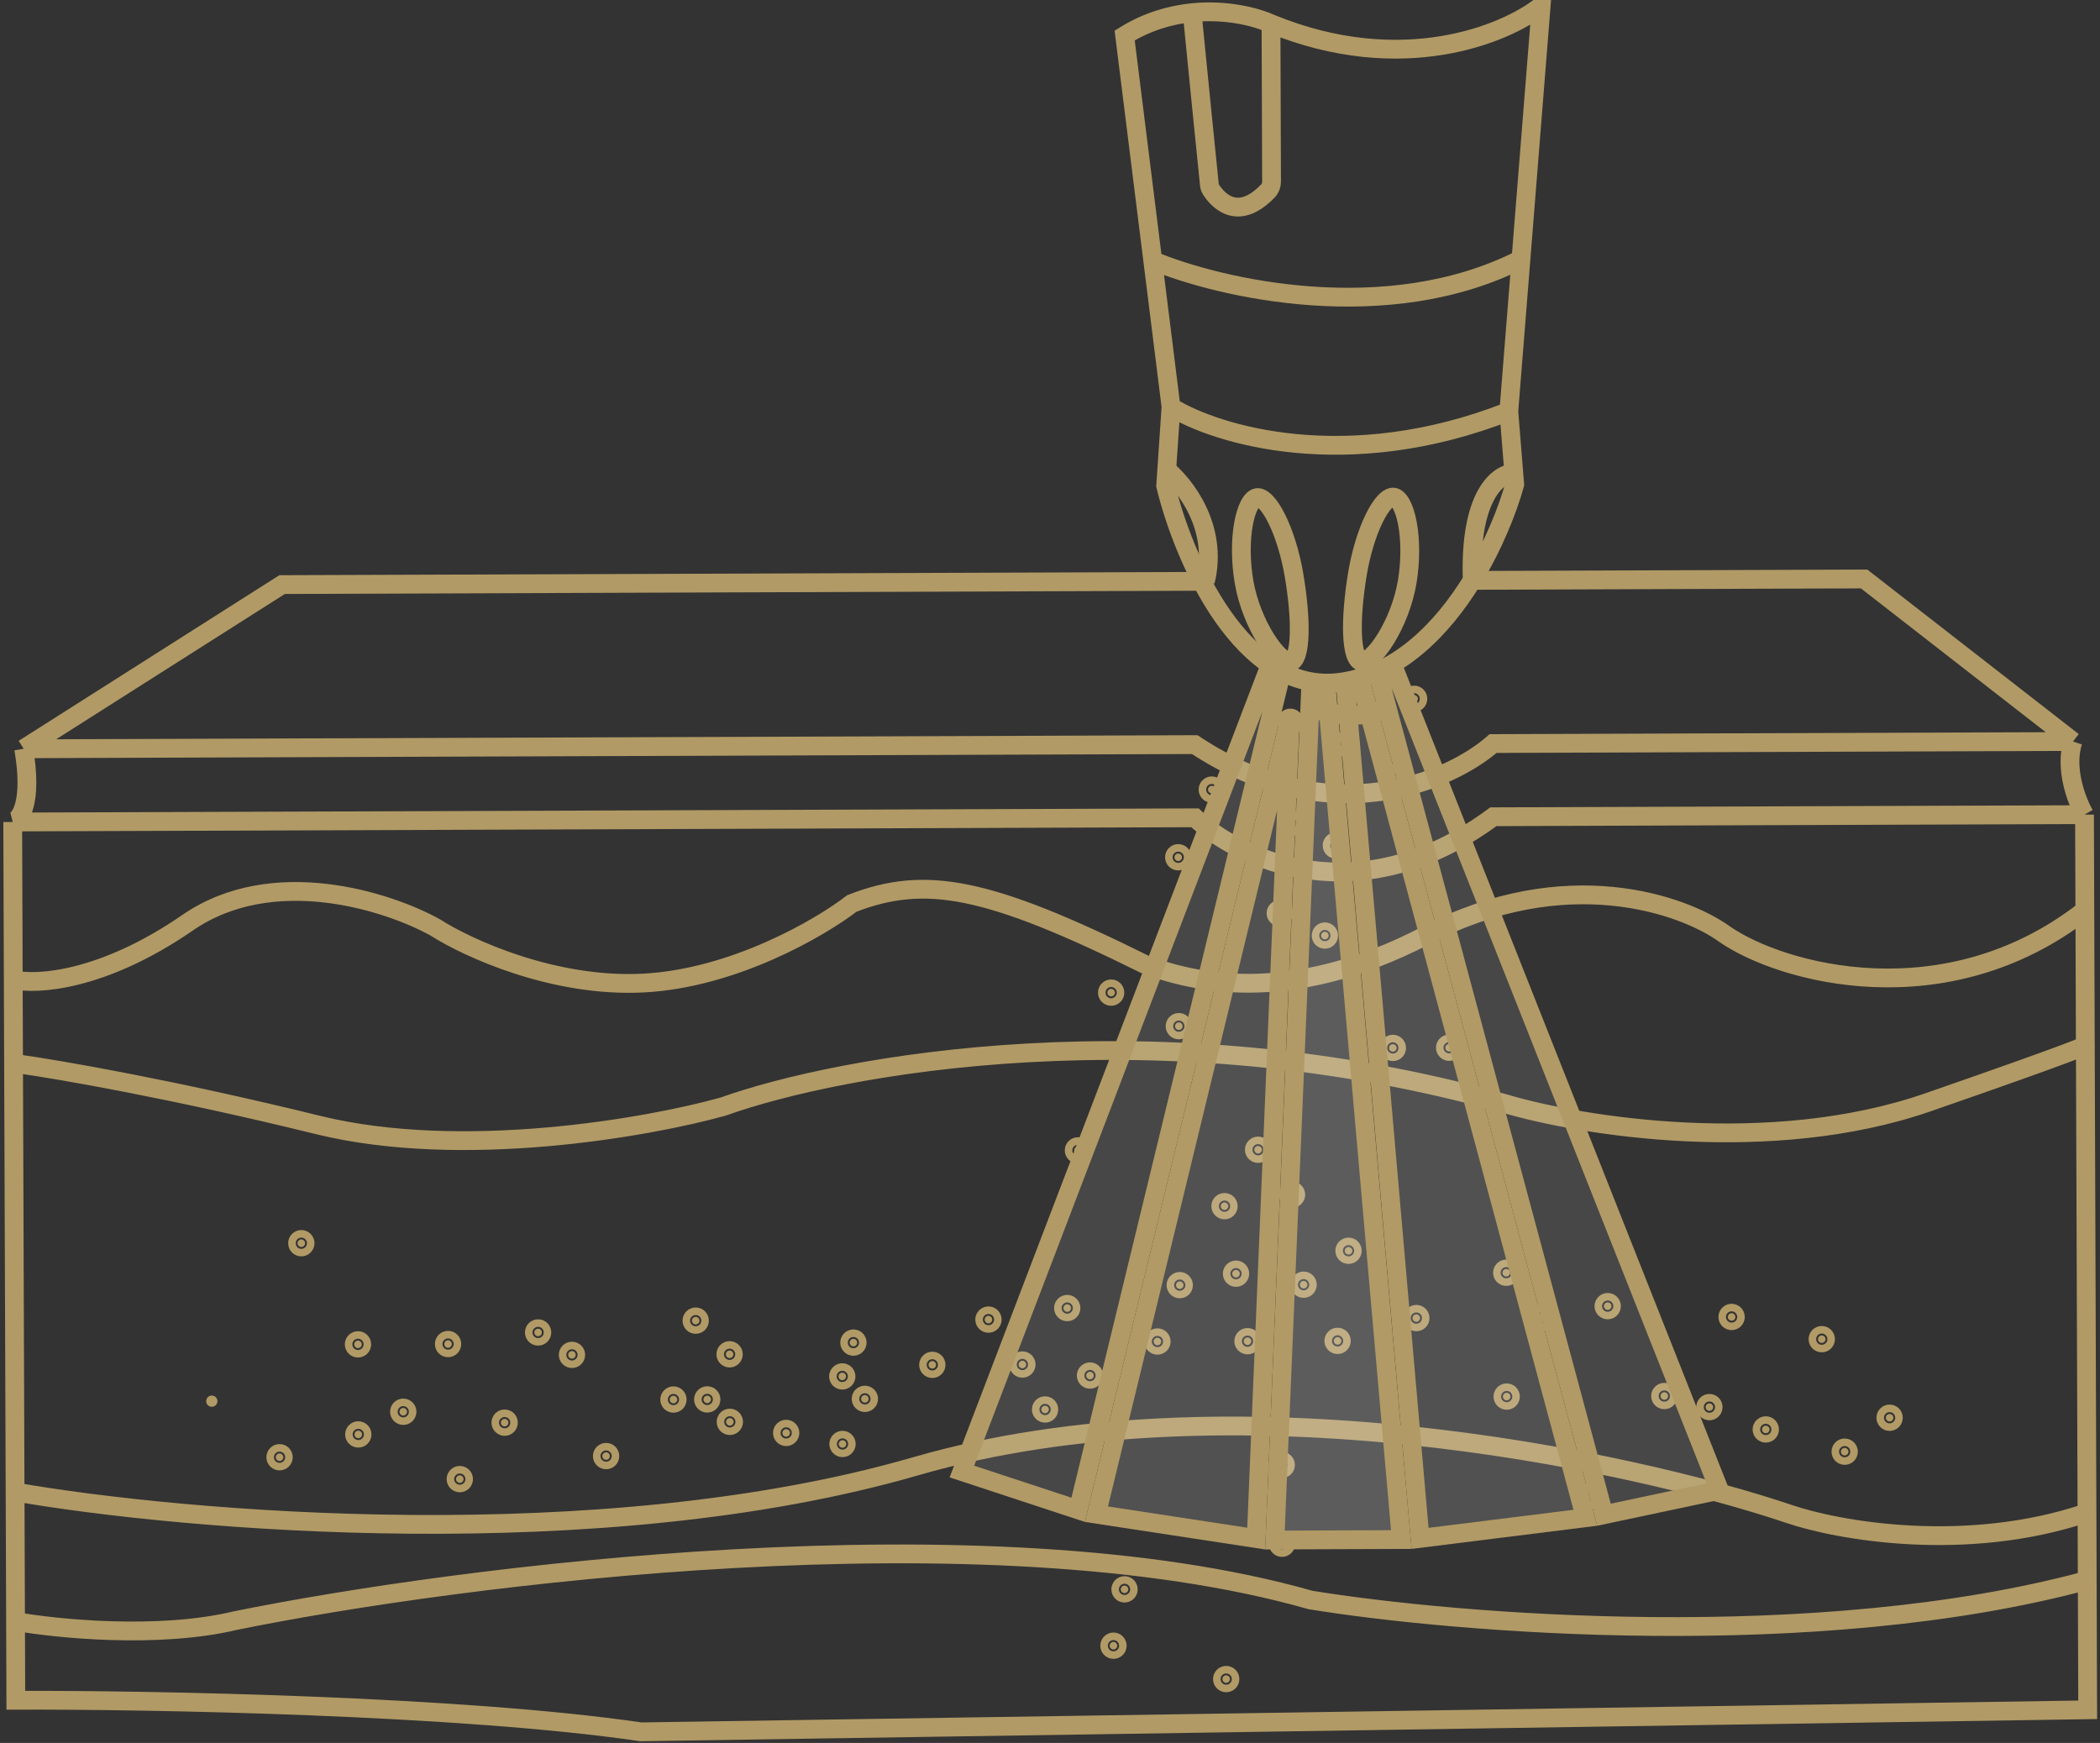 <?xml version="1.0" encoding="UTF-8"?> <svg xmlns="http://www.w3.org/2000/svg" width="447" height="371" viewBox="0 0 447 371" fill="none"><rect x="0" y="0" width="447" height="371" fill="#333333" stroke="none"/><path d="M5.046 159.381L60.048 124.433L255.684 123.738M5.046 159.381L254.305 158.496C283.134 177.568 308.66 166.293 317.819 158.271L441.25 157.833M5.046 159.381C7.005 170.878 4.301 174.563 2.705 174.968M441.25 157.833L396.787 123.238L312.902 123.535M441.25 157.833C439.353 163.592 442.094 170.613 443.702 173.403M2.705 174.968L254.361 174.075C263.579 182.83 289.188 195.043 317.874 173.85L443.702 173.403M2.705 174.968L3.211 317.573M443.702 173.403L444.229 322M3.211 317.573L3.309 345.135M3.211 317.573C39.184 323.837 127.891 331.511 194.932 312.099C261.972 292.687 346.721 310.762 380.716 322.225C391.114 325.784 418.375 330.72 444.229 322M444.229 322L444.28 336.38M3.309 345.135L3.368 361.912C31.73 361.812 98.044 363.014 136.412 368.631L444.378 363.943L444.28 336.38M3.309 345.135C12.102 346.702 33.761 348.862 50.045 344.969C97.546 335.306 209.823 320.895 278.919 340.562C310.095 345.645 386.813 351.924 444.28 336.38" stroke="#B19A65" stroke-width="4"></path><path d="M4.086 226.493C12.479 227.662 36.941 231.889 67.646 239.45C98.351 247.01 137.953 239.999 153.915 235.549C178.65 226.673 246.594 214.128 320.487 234.958C336.483 239.694 376.851 246.262 410.365 234.639C443.878 223.015 443.876 222.536 443.876 222.536" stroke="#B19A65" stroke-width="4"></path><path d="M2.824 208.522C7.622 209.703 21.76 208.934 39.931 196.407C58.101 183.879 82.656 191.861 92.663 197.418C99.469 201.788 117.874 210.271 137.045 209.244C156.215 208.217 174.552 197.527 181.324 192.31C196.882 186.263 210.072 188.613 243.686 205.271C253.286 208.832 273.918 214.511 303.583 199.066C333.248 183.622 358.285 192.481 367.096 198.841C379.109 207.187 414.137 216.889 443.774 193.775" stroke="#B19A65" stroke-width="4"></path><path d="M270.539 5.046C298.382 16.452 320.48 7.266 328.048 1.247L323.746 55.189M270.539 5.046C267.349 3.587 261.032 1.959 253.754 2.699M270.539 5.046L270.659 38.672C270.661 39.398 270.406 40.108 269.902 40.632C263.144 47.662 258.847 42.066 257.756 40.321C257.561 40.01 257.463 39.668 257.426 39.303C257.053 35.643 254.888 14.355 253.754 2.699M323.746 55.189L321.164 87.555M323.746 55.189C295.276 69.671 259.633 61.409 245.371 55.467M253.754 2.699C249.167 3.165 244.198 4.571 239.391 7.553L245.371 55.467M249.258 86.611L248.119 103.393C251.768 118.559 264.336 148.155 285.417 145.204C297.702 143.484 307.028 133.826 313.375 123.534M249.258 86.611L245.371 55.467M249.258 86.611C258.866 92.569 286.699 101.099 321.164 87.555M313.375 123.534C317.92 116.164 320.936 108.468 322.418 103.129L322.225 100.733M313.375 123.534C312.729 105.321 319.006 100.745 322.225 100.733M321.164 87.555L322.225 100.733" stroke="#B19A65" stroke-width="4"></path><path d="M275.415 122.265C276.196 126.813 276.647 131.444 276.539 134.988C276.485 136.765 276.291 138.234 275.947 139.274C275.592 140.346 275.141 140.788 274.693 140.865C274.456 140.906 274.146 140.861 273.754 140.678C273.364 140.497 272.924 140.193 272.449 139.768C271.498 138.917 270.459 137.626 269.448 136.016C267.43 132.798 265.579 128.387 264.807 123.891C264.032 119.376 264.081 114.926 264.682 111.558C264.984 109.871 265.419 108.481 265.942 107.494C266.477 106.486 267.04 106.012 267.544 105.926C268.032 105.842 268.673 106.101 269.447 106.899C270.205 107.68 270.995 108.883 271.756 110.414C273.277 113.471 274.637 117.737 275.415 122.265Z" stroke="#B19A65" stroke-width="4"></path><path d="M288.928 122.217C288.179 126.77 287.761 131.405 287.893 134.948C287.96 136.724 288.164 138.192 288.516 139.23C288.879 140.299 289.333 140.738 289.782 140.812C290.019 140.851 290.329 140.803 290.719 140.618C291.107 140.434 291.545 140.127 292.017 139.698C292.962 138.841 293.993 137.542 294.991 135.925C296.987 132.693 298.807 128.269 299.547 123.768C300.29 119.248 300.21 114.798 299.584 111.434C299.271 109.75 298.825 108.362 298.295 107.379C297.753 106.375 297.187 105.905 296.682 105.822C296.194 105.742 295.555 106.006 294.786 106.81C294.034 107.596 293.253 108.804 292.502 110.341C291.003 113.409 289.673 117.684 288.928 122.217Z" stroke="#B19A65" stroke-width="4"></path><path d="M248.105 99.798C252.111 102.979 259.414 112.221 256.579 123.735" stroke="#B19A65" stroke-width="4"></path><path d="M64.942 264.625C64.943 265.068 64.585 265.428 64.143 265.43C63.7 265.431 63.34 265.074 63.338 264.631C63.337 264.188 63.694 263.828 64.137 263.826C64.58 263.825 64.94 264.183 64.942 264.625Z" fill="#B19A65" stroke="#B19A65" stroke-width="4"></path><path d="M77.002 286.153C77.004 286.596 76.646 286.956 76.203 286.958C75.761 286.959 75.4 286.601 75.399 286.159C75.397 285.716 75.755 285.356 76.198 285.354C76.64 285.353 77.001 285.71 77.002 286.153Z" fill="#B19A65" stroke="#B19A65" stroke-width="4"></path><path d="M96.176 286.085C96.178 286.528 95.82 286.888 95.377 286.89C94.934 286.891 94.574 286.534 94.573 286.091C94.571 285.648 94.929 285.288 95.371 285.286C95.814 285.285 96.174 285.643 96.176 286.085Z" fill="#B19A65" stroke="#B19A65" stroke-width="4"></path><path d="M86.639 300.499C86.641 300.942 86.283 301.302 85.84 301.304C85.397 301.305 85.037 300.948 85.035 300.505C85.034 300.062 85.392 299.702 85.834 299.7C86.277 299.699 86.637 300.057 86.639 300.499Z" fill="#B19A65" stroke="#B19A65" stroke-width="4"></path><path d="M77.069 305.327C77.07 305.77 76.713 306.13 76.27 306.131C75.827 306.133 75.467 305.775 75.465 305.333C75.464 304.89 75.821 304.53 76.264 304.528C76.707 304.526 77.067 304.884 77.069 305.327Z" fill="#B19A65" stroke="#B19A65" stroke-width="4"></path><path d="M60.309 310.18C60.31 310.623 59.953 310.983 59.51 310.985C59.067 310.986 58.707 310.628 58.705 310.186C58.704 309.743 59.062 309.383 59.504 309.381C59.947 309.379 60.307 309.737 60.309 310.18Z" fill="#B19A65" stroke="#B19A65" stroke-width="4"></path><path d="M45.09 299.448C45.752 299.446 46.286 298.907 46.284 298.246C46.281 297.584 45.743 297.049 45.081 297.051C44.419 297.054 43.885 297.592 43.887 298.254C43.889 298.916 44.428 299.45 45.09 299.448Z" fill="#B19A65"></path><path d="M108.219 302.82C108.221 303.263 107.863 303.623 107.42 303.625C106.978 303.626 106.617 303.268 106.616 302.826C106.614 302.383 106.972 302.023 107.414 302.021C107.857 302.02 108.217 302.377 108.219 302.82Z" fill="#B19A65" stroke="#B19A65" stroke-width="4"></path><path d="M98.674 314.837C98.676 315.28 98.318 315.64 97.875 315.642C97.433 315.643 97.072 315.286 97.071 314.843C97.069 314.4 97.427 314.04 97.87 314.038C98.312 314.037 98.672 314.394 98.674 314.837Z" fill="#B19A65" stroke="#B19A65" stroke-width="4"></path><path d="M115.34 283.62C115.342 284.063 114.984 284.423 114.541 284.424C114.099 284.426 113.738 284.068 113.737 283.626C113.735 283.183 114.093 282.823 114.536 282.821C114.978 282.819 115.339 283.177 115.34 283.62Z" fill="#B19A65" stroke="#B19A65" stroke-width="4"></path><path d="M122.547 288.388C122.549 288.831 122.191 289.191 121.748 289.193C121.306 289.194 120.945 288.836 120.944 288.394C120.942 287.951 121.3 287.591 121.743 287.589C122.185 287.587 122.546 287.945 122.547 288.388Z" fill="#B19A65" stroke="#B19A65" stroke-width="4"></path><path d="M266.342 285.481C266.344 285.924 265.986 286.284 265.543 286.286C265.101 286.287 264.74 285.93 264.739 285.487C264.737 285.044 265.095 284.684 265.538 284.682C265.98 284.681 266.34 285.039 266.342 285.481Z" fill="#B19A65" stroke="#B19A65" stroke-width="4"></path><path d="M285.516 285.413C285.518 285.856 285.16 286.216 284.717 286.217C284.274 286.219 283.914 285.861 283.912 285.419C283.911 284.976 284.269 284.616 284.711 284.614C285.154 284.612 285.514 284.97 285.516 285.413Z" fill="#B19A65" stroke="#B19A65" stroke-width="4"></path><path d="M278.285 273.455C278.287 273.898 277.929 274.258 277.487 274.259C277.044 274.261 276.684 273.903 276.682 273.46C276.68 273.018 277.038 272.658 277.481 272.656C277.924 272.654 278.284 273.012 278.285 273.455Z" fill="#B19A65" stroke="#B19A65" stroke-width="4"></path><path d="M302.276 280.56C302.277 281.003 301.92 281.363 301.477 281.365C301.034 281.366 300.674 281.009 300.672 280.566C300.671 280.123 301.028 279.763 301.471 279.761C301.914 279.76 302.274 280.118 302.276 280.56Z" fill="#B19A65" stroke="#B19A65" stroke-width="4"></path><path d="M321.51 297.269C321.512 297.712 321.154 298.072 320.711 298.074C320.269 298.075 319.908 297.718 319.907 297.275C319.905 296.832 320.263 296.472 320.706 296.47C321.148 296.469 321.508 296.827 321.51 297.269Z" fill="#B19A65" stroke="#B19A65" stroke-width="4"></path><path d="M321.416 270.905C321.418 271.348 321.06 271.708 320.617 271.71C320.175 271.711 319.814 271.353 319.813 270.911C319.811 270.468 320.169 270.108 320.612 270.106C321.055 270.105 321.415 270.462 321.416 270.905Z" fill="#B19A65" stroke="#B19A65" stroke-width="4"></path><path d="M328.641 280.467C328.643 280.91 328.285 281.27 327.842 281.272C327.399 281.273 327.039 280.915 327.037 280.473C327.036 280.03 327.394 279.67 327.836 279.668C328.279 279.667 328.639 280.024 328.641 280.467Z" fill="#B19A65" stroke="#B19A65" stroke-width="4"></path><path d="M343.012 278.019C343.014 278.462 342.656 278.822 342.213 278.824C341.77 278.825 341.41 278.468 341.409 278.025C341.407 277.582 341.765 277.222 342.207 277.22C342.65 277.219 343.01 277.577 343.012 278.019Z" fill="#B19A65" stroke="#B19A65" stroke-width="4"></path><path d="M355.065 297.15C355.066 297.593 354.709 297.953 354.266 297.955C353.823 297.956 353.463 297.598 353.461 297.156C353.46 296.713 353.818 296.353 354.26 296.351C354.703 296.35 355.063 296.707 355.065 297.15Z" fill="#B19A65" stroke="#B19A65" stroke-width="4"></path><path d="M369.385 280.322C369.387 280.765 369.029 281.125 368.586 281.127C368.143 281.128 367.783 280.77 367.782 280.328C367.78 279.885 368.138 279.525 368.581 279.523C369.023 279.522 369.383 279.879 369.385 280.322Z" fill="#B19A65" stroke="#B19A65" stroke-width="4"></path><path d="M376.66 304.264C376.662 304.707 376.304 305.067 375.862 305.068C375.419 305.07 375.059 304.712 375.057 304.27C375.055 303.827 375.413 303.467 375.856 303.465C376.299 303.463 376.659 303.821 376.66 304.264Z" fill="#B19A65" stroke="#B19A65" stroke-width="4"></path><path d="M388.577 285.048C388.578 285.491 388.22 285.851 387.778 285.853C387.335 285.854 386.975 285.497 386.973 285.054C386.971 284.611 387.329 284.251 387.772 284.249C388.215 284.248 388.575 284.605 388.577 285.048Z" fill="#B19A65" stroke="#B19A65" stroke-width="4"></path><path d="M297.28 223.056C297.281 223.499 296.923 223.859 296.481 223.86C296.038 223.862 295.678 223.504 295.676 223.062C295.675 222.619 296.032 222.259 296.475 222.257C296.918 222.255 297.278 222.613 297.28 223.056Z" fill="#B19A65" stroke="#B19A65" stroke-width="4"></path><path d="M364.66 299.513C364.662 299.956 364.304 300.316 363.862 300.318C363.419 300.319 363.059 299.961 363.057 299.519C363.055 299.076 363.413 298.716 363.856 298.714C364.299 298.712 364.659 299.07 364.66 299.513Z" fill="#B19A65" stroke="#B19A65" stroke-width="4"></path><path d="M338.364 318.78C338.365 319.223 338.007 319.583 337.565 319.585C337.122 319.586 336.762 319.228 336.76 318.786C336.759 318.343 337.116 317.983 337.559 317.981C338.002 317.98 338.362 318.337 338.364 318.78Z" fill="#B19A65" stroke="#B19A65" stroke-width="4"></path><path d="M273.686 328.597C273.687 329.04 273.33 329.4 272.887 329.401C272.444 329.403 272.084 329.045 272.082 328.603C272.081 328.16 272.439 327.8 272.881 327.798C273.324 327.796 273.684 328.154 273.686 328.597Z" fill="#B19A65" stroke="#B19A65" stroke-width="4"></path><path d="M273.627 311.82C273.629 312.263 273.271 312.623 272.828 312.625C272.386 312.626 272.025 312.268 272.024 311.826C272.022 311.383 272.38 311.023 272.823 311.021C273.265 311.02 273.626 311.377 273.627 311.82Z" fill="#B19A65" stroke="#B19A65" stroke-width="4"></path><path d="M240.166 338.303C240.168 338.746 239.81 339.106 239.367 339.108C238.925 339.109 238.564 338.751 238.563 338.309C238.561 337.866 238.919 337.506 239.362 337.504C239.804 337.502 240.165 337.86 240.166 338.303Z" fill="#B19A65" stroke="#B19A65" stroke-width="4"></path><path d="M237.811 350.295C237.812 350.738 237.455 351.098 237.012 351.1C236.569 351.101 236.209 350.744 236.207 350.301C236.206 349.858 236.564 349.498 237.006 349.496C237.449 349.495 237.809 349.852 237.811 350.295Z" fill="#B19A65" stroke="#B19A65" stroke-width="4"></path><path d="M261.805 357.4C261.807 357.843 261.449 358.203 261.006 358.205C260.563 358.206 260.203 357.848 260.202 357.406C260.2 356.963 260.558 356.603 261 356.601C261.443 356.6 261.803 356.957 261.805 357.4Z" fill="#B19A65" stroke="#B19A65" stroke-width="4"></path><path d="M237.319 211.285C237.32 211.728 236.963 212.088 236.52 212.089C236.077 212.091 235.717 211.733 235.715 211.291C235.714 210.848 236.071 210.488 236.514 210.486C236.957 210.484 237.317 210.842 237.319 211.285Z" fill="#B19A65" stroke="#B19A65" stroke-width="4"></path><path d="M251.596 182.473C251.598 182.916 251.24 183.276 250.797 183.277C250.354 183.279 249.994 182.921 249.993 182.479C249.991 182.036 250.349 181.676 250.791 181.674C251.234 181.672 251.594 182.03 251.596 182.473Z" fill="#B19A65" stroke="#B19A65" stroke-width="4"></path><path d="M258.737 168.067C258.738 168.51 258.381 168.87 257.938 168.872C257.495 168.873 257.135 168.515 257.133 168.073C257.132 167.63 257.489 167.27 257.932 167.268C258.375 167.267 258.735 167.624 258.737 168.067Z" fill="#B19A65" stroke="#B19A65" stroke-width="4"></path><path d="M309.262 223.014C309.264 223.457 308.906 223.817 308.463 223.818C308.02 223.82 307.66 223.462 307.659 223.02C307.657 222.577 308.015 222.217 308.457 222.215C308.9 222.213 309.26 222.571 309.262 223.014Z" fill="#B19A65" stroke="#B19A65" stroke-width="4"></path><path d="M403.016 301.774C403.018 302.217 402.66 302.577 402.217 302.579C401.774 302.58 401.414 302.223 401.412 301.78C401.411 301.337 401.769 300.977 402.211 300.975C402.654 300.974 403.014 301.331 403.016 301.774Z" fill="#B19A65" stroke="#B19A65" stroke-width="4"></path><path d="M393.455 308.998C393.457 309.441 393.099 309.801 392.657 309.803C392.214 309.804 391.853 309.447 391.852 309.004C391.85 308.561 392.208 308.201 392.651 308.199C393.093 308.198 393.454 308.556 393.455 308.998Z" fill="#B19A65" stroke="#B19A65" stroke-width="4"></path><path d="M251.725 218.424C251.727 218.867 251.369 219.227 250.926 219.229C250.483 219.23 250.123 218.872 250.121 218.43C250.12 217.987 250.478 217.627 250.92 217.625C251.363 217.624 251.723 217.981 251.725 218.424Z" fill="#B19A65" stroke="#B19A65" stroke-width="4"></path><path d="M275.463 153.628C275.465 154.071 275.107 154.431 274.664 154.433C274.222 154.434 273.861 154.077 273.86 153.634C273.858 153.191 274.216 152.831 274.659 152.829C275.101 152.828 275.462 153.185 275.463 153.628Z" fill="#B19A65" stroke="#B19A65" stroke-width="4"></path><path d="M144.153 297.899C144.154 298.342 143.796 298.702 143.354 298.704C142.911 298.705 142.551 298.348 142.549 297.905C142.548 297.462 142.905 297.102 143.348 297.1C143.791 297.099 144.151 297.456 144.153 297.899Z" fill="#B19A65" stroke="#B19A65" stroke-width="4"></path><path d="M129.815 309.933C129.816 310.376 129.459 310.736 129.016 310.737C128.573 310.739 128.213 310.381 128.211 309.939C128.21 309.496 128.568 309.136 129.01 309.134C129.453 309.132 129.813 309.49 129.815 309.933Z" fill="#B19A65" stroke="#B19A65" stroke-width="4"></path><path d="M148.887 281.105C148.889 281.548 148.531 281.908 148.088 281.91C147.645 281.911 147.285 281.554 147.284 281.111C147.282 280.668 147.64 280.308 148.082 280.306C148.525 280.305 148.885 280.662 148.887 281.105Z" fill="#B19A65" stroke="#B19A65" stroke-width="4"></path><path d="M156.102 288.269C156.103 288.712 155.746 289.072 155.303 289.074C154.86 289.075 154.5 288.718 154.498 288.275C154.497 287.832 154.855 287.472 155.297 287.47C155.74 287.469 156.1 287.827 156.102 288.269Z" fill="#B19A65" stroke="#B19A65" stroke-width="4"></path><path d="M151.342 297.873C151.344 298.316 150.986 298.676 150.543 298.678C150.101 298.679 149.74 298.322 149.739 297.879C149.737 297.436 150.095 297.076 150.538 297.074C150.98 297.073 151.34 297.431 151.342 297.873Z" fill="#B19A65" stroke="#B19A65" stroke-width="4"></path><path d="M156.153 302.65C156.154 303.093 155.797 303.453 155.354 303.455C154.911 303.456 154.551 303.098 154.549 302.656C154.548 302.213 154.905 301.853 155.348 301.851C155.791 301.85 156.151 302.207 156.153 302.65Z" fill="#B19A65" stroke="#B19A65" stroke-width="4"></path><path d="M168.145 305.004C168.146 305.447 167.789 305.807 167.346 305.809C166.903 305.81 166.543 305.453 166.541 305.01C166.54 304.567 166.898 304.207 167.34 304.205C167.783 304.204 168.143 304.562 168.145 305.004Z" fill="#B19A65" stroke="#B19A65" stroke-width="4"></path><path d="M180.086 292.978C180.088 293.421 179.73 293.781 179.287 293.783C178.845 293.784 178.484 293.427 178.483 292.984C178.481 292.541 178.839 292.181 179.282 292.179C179.724 292.178 180.085 292.536 180.086 292.978Z" fill="#B19A65" stroke="#B19A65" stroke-width="4"></path><path d="M184.897 297.754C184.898 298.197 184.541 298.557 184.098 298.559C183.655 298.56 183.295 298.203 183.293 297.76C183.292 297.317 183.65 296.957 184.092 296.955C184.535 296.954 184.895 297.312 184.897 297.754Z" fill="#B19A65" stroke="#B19A65" stroke-width="4"></path><path d="M182.457 285.779C182.459 286.222 182.101 286.582 181.658 286.584C181.216 286.585 180.855 286.227 180.854 285.785C180.852 285.342 181.21 284.982 181.653 284.98C182.095 284.979 182.456 285.336 182.457 285.779Z" fill="#B19A65" stroke="#B19A65" stroke-width="4"></path><path d="M301.809 148.741C301.81 149.184 301.453 149.544 301.01 149.546C300.567 149.547 300.207 149.189 300.205 148.747C300.204 148.304 300.562 147.944 301.004 147.942C301.447 147.94 301.807 148.298 301.809 148.741Z" fill="#B19A65" stroke="#B19A65" stroke-width="4"></path><path d="M199.252 290.513C199.254 290.956 198.896 291.316 198.453 291.318C198.011 291.319 197.65 290.961 197.649 290.519C197.647 290.076 198.005 289.716 198.448 289.714C198.89 289.712 199.251 290.07 199.252 290.513Z" fill="#B19A65" stroke="#B19A65" stroke-width="4"></path><path d="M287.463 158.378C287.465 158.821 287.107 159.181 286.664 159.183C286.222 159.184 285.861 158.827 285.86 158.384C285.858 157.941 286.216 157.581 286.659 157.579C287.101 157.578 287.462 157.935 287.463 158.378Z" fill="#B19A65" stroke="#B19A65" stroke-width="4"></path><path d="M297.077 165.535C297.078 165.978 296.72 166.338 296.278 166.339C295.835 166.341 295.475 165.983 295.473 165.541C295.471 165.098 295.829 164.738 296.272 164.736C296.715 164.734 297.075 165.092 297.077 165.535Z" fill="#B19A65" stroke="#B19A65" stroke-width="4"></path><path d="M275.539 175.198C275.541 175.641 275.183 176.001 274.74 176.003C274.298 176.004 273.937 175.646 273.936 175.204C273.934 174.761 274.292 174.401 274.735 174.399C275.177 174.397 275.538 174.755 275.539 175.198Z" fill="#B19A65" stroke="#B19A65" stroke-width="4"></path><path d="M285.143 179.957C285.144 180.4 284.787 180.76 284.344 180.762C283.901 180.763 283.541 180.406 283.539 179.963C283.538 179.52 283.896 179.16 284.338 179.158C284.781 179.157 285.141 179.515 285.143 179.957Z" fill="#B19A65" stroke="#B19A65" stroke-width="4"></path><path d="M273.211 194.38C273.213 194.823 272.855 195.183 272.412 195.185C271.97 195.186 271.609 194.828 271.608 194.386C271.606 193.943 271.964 193.583 272.407 193.581C272.849 193.58 273.21 193.937 273.211 194.38Z" fill="#B19A65" stroke="#B19A65" stroke-width="4"></path><path d="M282.813 199.14C282.814 199.583 282.457 199.943 282.014 199.944C281.571 199.946 281.211 199.588 281.209 199.146C281.208 198.703 281.566 198.343 282.008 198.341C282.451 198.339 282.811 198.697 282.813 199.14Z" fill="#B19A65" stroke="#B19A65" stroke-width="4"></path><path d="M218.426 290.445C218.428 290.888 218.07 291.248 217.627 291.25C217.185 291.251 216.824 290.893 216.823 290.451C216.821 290.008 217.179 289.648 217.622 289.646C218.064 289.645 218.424 290.002 218.426 290.445Z" fill="#B19A65" stroke="#B19A65" stroke-width="4"></path><path d="M180.137 307.358C180.139 307.801 179.781 308.161 179.338 308.163C178.895 308.164 178.535 307.807 178.534 307.364C178.532 306.921 178.89 306.561 179.332 306.559C179.775 306.558 180.135 306.915 180.137 307.358Z" fill="#B19A65" stroke="#B19A65" stroke-width="4"></path><path d="M211.202 280.883C211.203 281.326 210.845 281.686 210.403 281.688C209.96 281.689 209.6 281.331 209.598 280.889C209.596 280.446 209.954 280.086 210.397 280.084C210.84 280.083 211.2 280.44 211.202 280.883Z" fill="#B19A65" stroke="#B19A65" stroke-width="4"></path><path d="M227.969 278.427C227.971 278.87 227.613 279.23 227.17 279.232C226.728 279.233 226.367 278.875 226.366 278.433C226.364 277.99 226.722 277.63 227.164 277.628C227.607 277.627 227.967 277.984 227.969 278.427Z" fill="#B19A65" stroke="#B19A65" stroke-width="4"></path><path d="M230.248 244.865C230.25 245.308 229.892 245.668 229.449 245.67C229.007 245.671 228.646 245.313 228.645 244.871C228.643 244.428 229.001 244.068 229.444 244.066C229.886 244.064 230.247 244.422 230.248 244.865Z" fill="#B19A65" stroke="#B19A65" stroke-width="4"></path><path d="M247.17 285.549C247.172 285.992 246.814 286.352 246.371 286.354C245.929 286.355 245.568 285.997 245.567 285.555C245.565 285.112 245.923 284.752 246.366 284.75C246.808 284.749 247.169 285.106 247.17 285.549Z" fill="#B19A65" stroke="#B19A65" stroke-width="4"></path><path d="M232.815 292.791C232.816 293.234 232.459 293.594 232.016 293.596C231.573 293.597 231.213 293.24 231.211 292.797C231.21 292.354 231.568 291.994 232.01 291.992C232.453 291.991 232.813 292.349 232.815 292.791Z" fill="#B19A65" stroke="#B19A65" stroke-width="4"></path><path d="M223.252 300.015C223.254 300.458 222.896 300.818 222.453 300.819C222.011 300.821 221.65 300.463 221.649 300.021C221.647 299.578 222.005 299.218 222.448 299.216C222.89 299.214 223.251 299.572 223.252 300.015Z" fill="#B19A65" stroke="#B19A65" stroke-width="4"></path><path d="M251.92 273.549C251.922 273.992 251.564 274.352 251.121 274.354C250.679 274.355 250.318 273.997 250.317 273.555C250.315 273.112 250.673 272.752 251.116 272.75C251.558 272.749 251.919 273.106 251.92 273.549Z" fill="#B19A65" stroke="#B19A65" stroke-width="4"></path><path d="M263.895 271.11C263.896 271.553 263.539 271.913 263.096 271.915C262.653 271.916 262.293 271.558 262.291 271.116C262.29 270.673 262.648 270.313 263.09 270.311C263.533 270.31 263.893 270.667 263.895 271.11Z" fill="#B19A65" stroke="#B19A65" stroke-width="4"></path><path d="M261.448 256.738C261.449 257.181 261.091 257.541 260.649 257.543C260.206 257.544 259.846 257.186 259.844 256.744C259.843 256.301 260.2 255.941 260.643 255.939C261.086 255.938 261.446 256.295 261.448 256.738Z" fill="#B19A65" stroke="#B19A65" stroke-width="4"></path><path d="M268.596 244.729C268.598 245.172 268.24 245.532 267.797 245.534C267.354 245.535 266.994 245.178 266.993 244.735C266.991 244.292 267.349 243.932 267.791 243.93C268.234 243.929 268.594 244.287 268.596 244.729Z" fill="#B19A65" stroke="#B19A65" stroke-width="4"></path><path d="M275.819 254.29C275.82 254.733 275.463 255.093 275.02 255.095C274.577 255.096 274.217 254.739 274.215 254.296C274.214 253.853 274.571 253.493 275.014 253.491C275.457 253.49 275.817 253.848 275.819 254.29Z" fill="#B19A65" stroke="#B19A65" stroke-width="4"></path><path d="M287.846 266.231C287.848 266.674 287.49 267.034 287.047 267.036C286.604 267.037 286.244 266.68 286.243 266.237C286.241 265.794 286.599 265.434 287.041 265.432C287.484 265.431 287.844 265.789 287.846 266.231Z" fill="#B19A65" stroke="#B19A65" stroke-width="4"></path><path d="M272.335 145.007L229.493 321.376L204.747 313.226L269.643 143.405L272.335 145.007Z" fill="white" fill-opacity="0.1" stroke="#B19A65" stroke-width="4"></path><path d="M267.39 327.497L233.384 322.307L274.677 152.312L267.39 327.497Z" fill="white" fill-opacity="0.15" stroke="#B19A65" stroke-width="4"></path><path d="M298.269 327.707L271.38 327.803L278.947 147.227L282.387 147.214L298.269 327.707Z" fill="white" fill-opacity="0.2" stroke="#B19A65" stroke-width="4"></path><path d="M337.453 323.067L302.263 327.458L286.396 146.001L289.873 145.989L337.453 323.067Z" fill="white" fill-opacity="0.15" stroke="#B19A65" stroke-width="4"></path><path d="M365.988 317.208L341.42 322.417L293.823 145.279L297.425 144.064L365.988 317.208Z" fill="white" fill-opacity="0.1" stroke="#B19A65" stroke-width="4"></path><path d="M280.645 151.213C283.444 152.002 289.999 153.097 293.827 151.166" stroke="#B19A65" stroke-width="4" stroke-linecap="round" stroke-linejoin="round"></path></svg> 